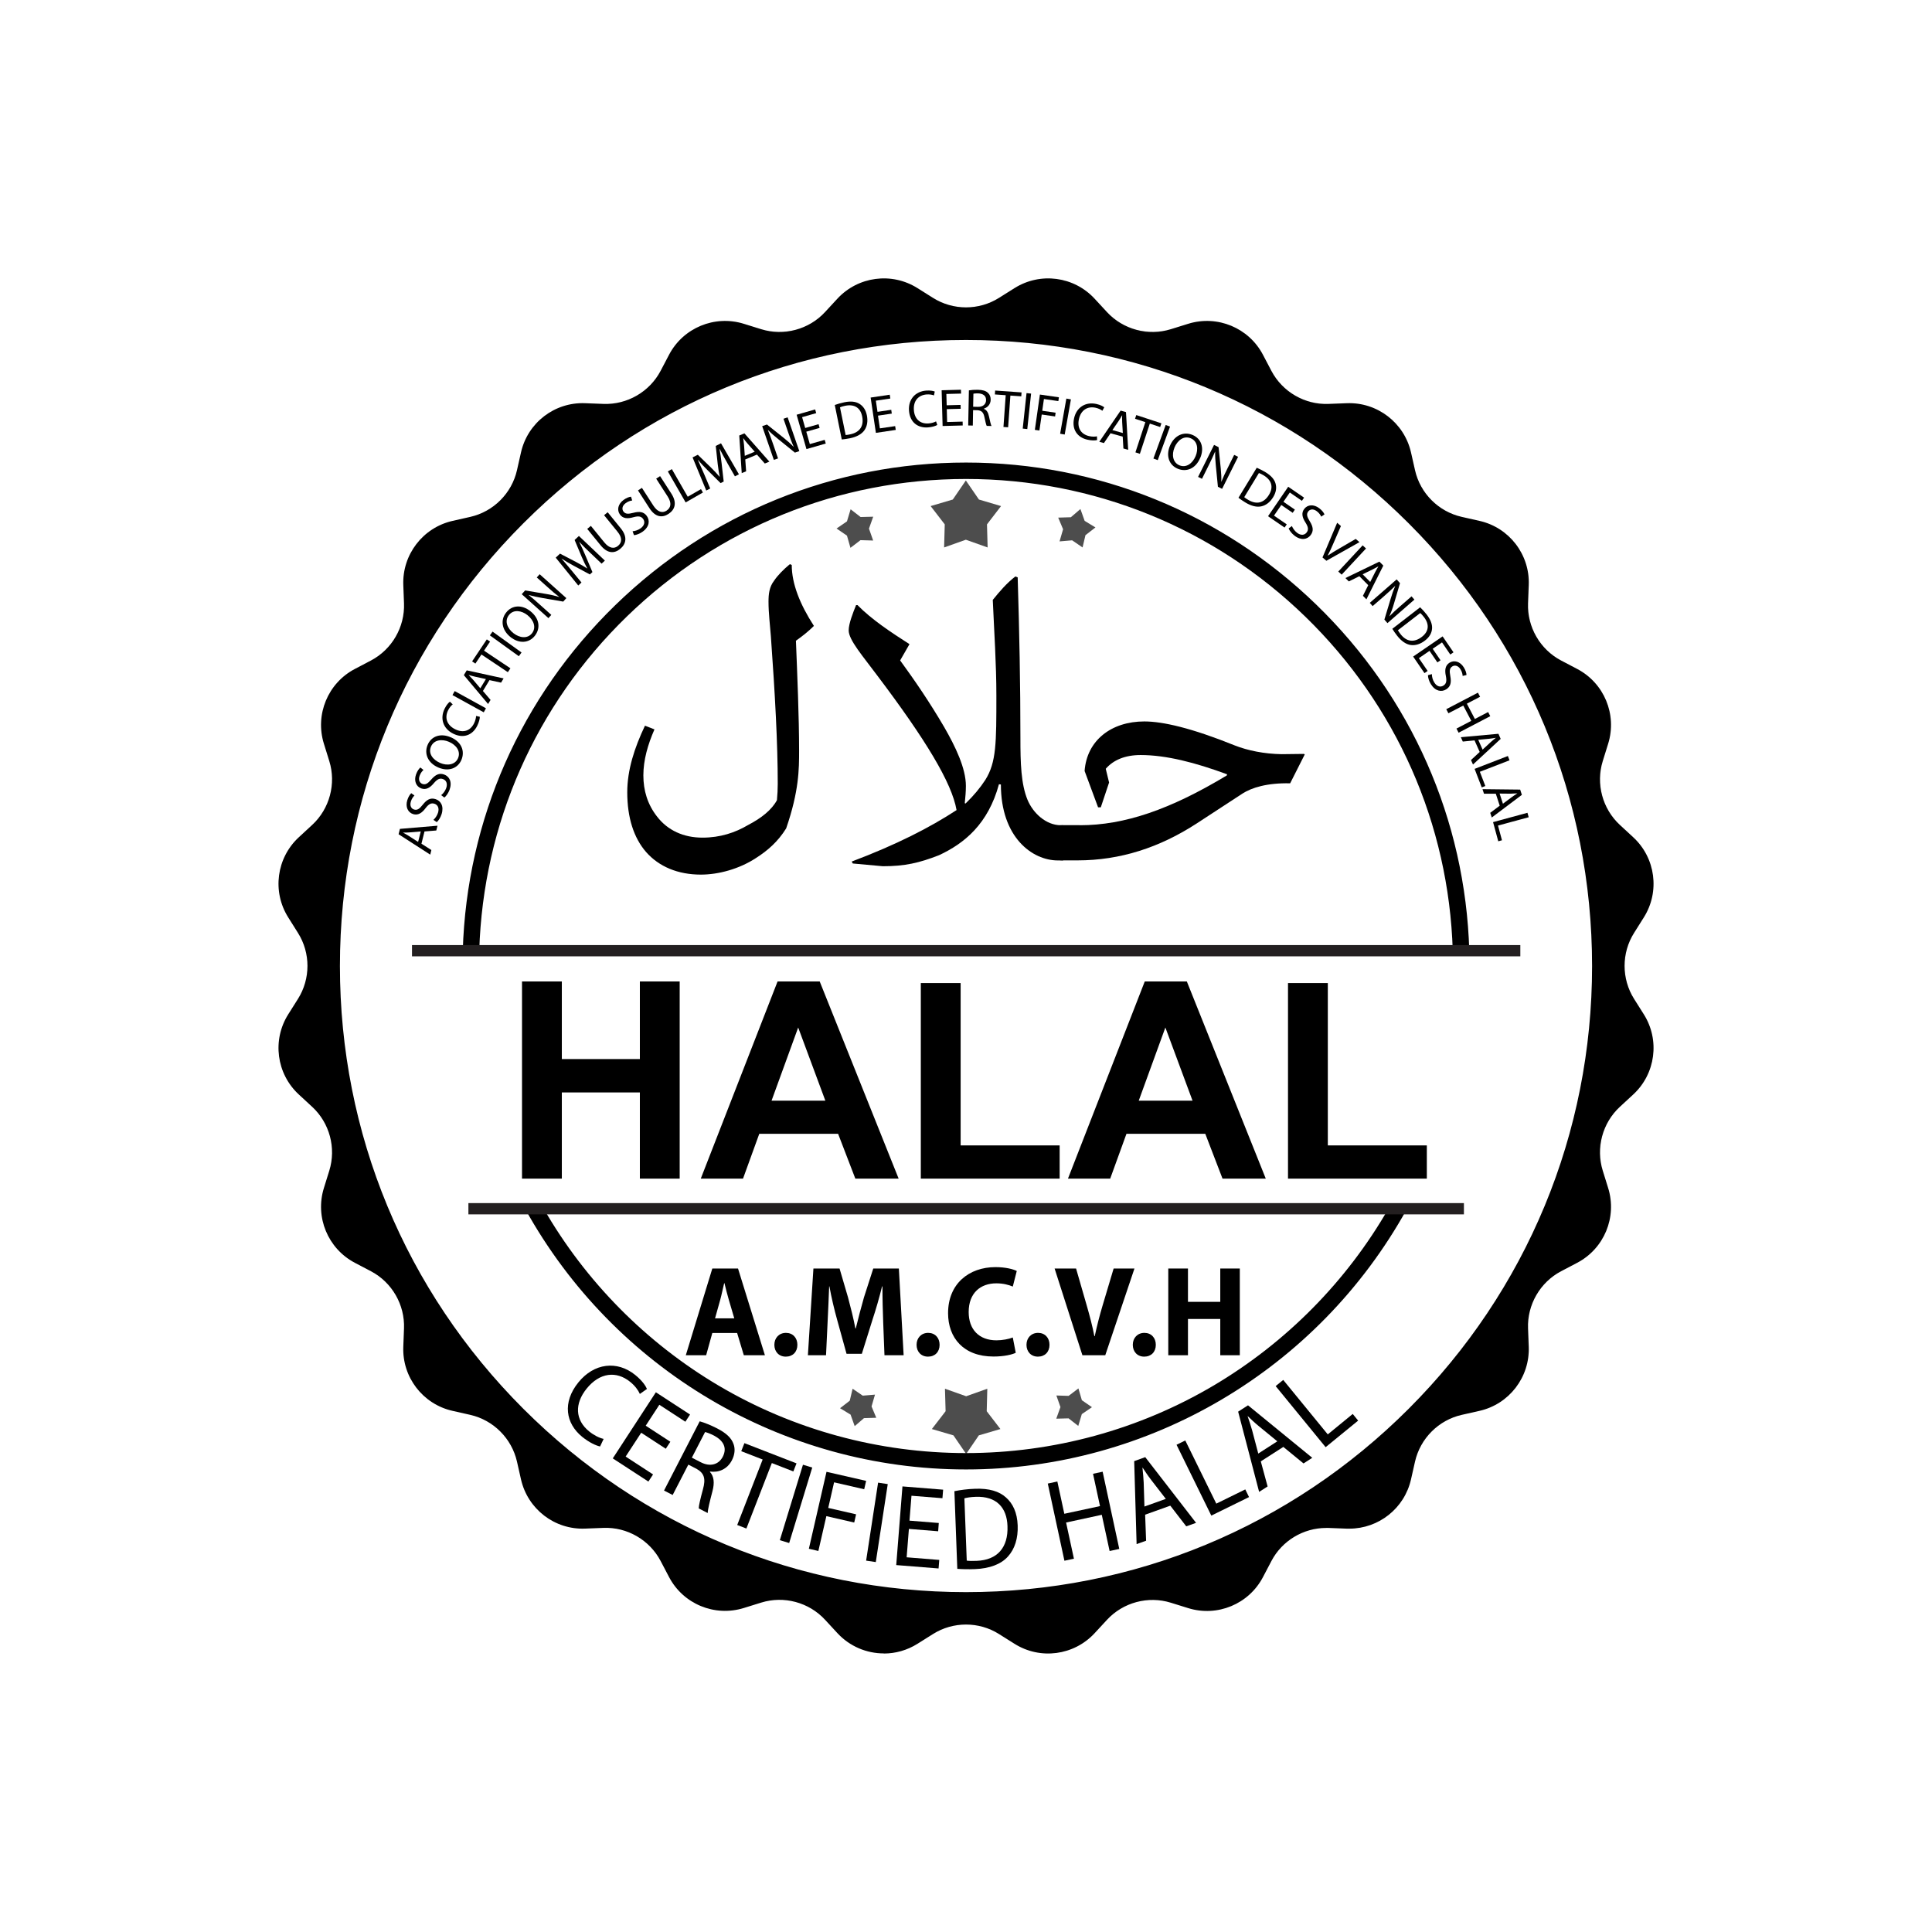 <?xml version="1.0" encoding="UTF-8"?>
<svg id="Layer_1" data-name="Layer 1" xmlns="http://www.w3.org/2000/svg" version="1.1" viewBox="0 0 360 360">
  <defs>
    <style>
      .cls-1 {
        fill: #000;
      }

      .cls-1, .cls-2, .cls-3 {
        stroke-width: 0px;
      }

      .cls-2 {
        fill: #4d4d4d;
      }

      .cls-3 {
        fill: #231f20;
      }
    </style>
  </defs>
  <g>
    <path class="cls-1" d="M304.34,186.22c-2.4-3.8-2.4-8.64,0-12.44l1.81-2.87c3-4.75,2.18-10.96-1.95-14.78l-2.5-2.31c-3.3-3.05-4.55-7.72-3.22-12.01l1.01-3.25c1.67-5.36-.73-11.15-5.7-13.77l-3.01-1.58c-3.98-2.09-6.39-6.28-6.22-10.77l.13-3.4c.22-5.61-3.59-10.58-9.07-11.82l-3.32-.75c-4.38-.99-7.8-4.41-8.79-8.79l-.75-3.32c-1.24-5.48-6.21-9.29-11.82-9.07l-3.4.13c-4.49.18-8.68-2.24-10.77-6.22l-1.58-3.01c-2.62-4.97-8.4-7.37-13.77-5.7l-3.25,1.01c-4.29,1.33-8.96.08-12.01-3.22l-2.31-2.5c-3.81-4.12-10.02-4.94-14.78-1.95l-2.87,1.81c-3.8,2.4-8.64,2.4-12.44,0l-2.87-1.81c-4.75-3-10.96-2.18-14.78,1.95l-2.31,2.5c-3.05,3.3-7.72,4.55-12.01,3.22l-3.25-1.01c-5.36-1.67-11.15.73-13.77,5.7l-1.58,3.01c-2.09,3.98-6.28,6.39-10.77,6.22l-3.4-.13c-5.61-.22-10.58,3.59-11.82,9.07l-.75,3.32c-.99,4.38-4.41,7.8-8.79,8.79l-3.32.75c-5.48,1.24-9.29,6.21-9.07,11.82l.13,3.4c.18,4.49-2.24,8.68-6.22,10.77l-3.01,1.58c-4.97,2.62-7.37,8.4-5.7,13.77l1.01,3.25c1.33,4.29.08,8.96-3.22,12.01l-2.5,2.31c-4.12,3.81-4.94,10.03-1.95,14.78l1.81,2.87c2.4,3.8,2.4,8.64,0,12.44l-1.81,2.87c-3,4.75-2.18,10.96,1.95,14.78l2.5,2.31c3.3,3.05,4.55,7.72,3.22,12.01l-1.01,3.25c-1.67,5.36.73,11.15,5.7,13.77l3.01,1.58c3.98,2.09,6.39,6.28,6.22,10.77l-.13,3.4c-.22,5.61,3.59,10.58,9.07,11.82l3.32.75c4.38.99,7.8,4.41,8.79,8.79l.75,3.32c1.24,5.48,6.21,9.29,11.82,9.07l3.4-.13c4.49-.18,8.68,2.24,10.77,6.22l1.58,3.01c2.62,4.97,8.4,7.37,13.77,5.7l3.25-1.01c4.29-1.33,8.96-.08,12.01,3.22l2.31,2.5c3.81,4.12,10.03,4.94,14.78,1.95l2.87-1.81c3.8-2.4,8.64-2.4,12.44,0l2.87,1.81c4.75,3,10.96,2.18,14.78-1.95l2.31-2.5c3.05-3.3,7.72-4.55,12.01-3.22l3.25,1.01c5.36,1.67,11.15-.73,13.77-5.7l1.58-3.01c2.09-3.98,6.28-6.39,10.77-6.22l3.4.13c5.61.22,10.58-3.59,11.82-9.07l.75-3.32c.99-4.38,4.41-7.8,8.79-8.79l3.32-.75c5.48-1.24,9.29-6.21,9.07-11.82l-.13-3.4c-.18-4.49,2.24-8.68,6.22-10.77l3.01-1.58c4.97-2.62,7.37-8.4,5.7-13.77l-1.01-3.25c-1.33-4.29-.08-8.96,3.22-12.01l2.5-2.31c4.12-3.81,4.94-10.03,1.95-14.78l-1.81-2.87ZM262.58,262.58c-22.06,22.06-51.38,34.21-82.58,34.21s-60.52-12.15-82.58-34.21c-22.06-22.06-34.21-51.38-34.21-82.58s12.15-60.52,34.21-82.58c22.06-22.06,51.38-34.21,82.58-34.21s60.52,12.15,82.58,34.21c22.06,22.06,34.21,51.38,34.21,82.58s-12.15,60.52-34.21,82.58Z"/>
    <path class="cls-1" d="M164.69,308.09c-3.2,0-6.36-1.3-8.66-3.79l-2.31-2.5c-3-3.24-7.66-4.49-11.88-3.18l-3.25,1.01c-5.43,1.68-11.28-.74-13.92-5.77l-1.58-3.01c-2.06-3.91-6.24-6.33-10.65-6.15l-3.4.13c-5.68.24-10.7-3.63-11.96-9.17l-.75-3.32c-.98-4.31-4.39-7.72-8.69-8.7l-3.32-.75c-5.54-1.25-9.4-6.28-9.17-11.96l.13-3.4c.17-4.41-2.24-8.59-6.15-10.65l-3.01-1.58c-5.03-2.65-7.45-8.5-5.77-13.92l1.01-3.25c1.31-4.22.06-8.88-3.18-11.88l-2.5-2.31c-4.17-3.85-5-10.14-1.97-14.94l1.81-2.87c2.36-3.74,2.36-8.56,0-12.3l-1.81-2.88c-3.03-4.8-2.2-11.09,1.97-14.94l2.5-2.31c3.24-3,4.49-7.66,3.18-11.88l-1.01-3.25c-1.68-5.42.74-11.28,5.77-13.92l3.01-1.58c3.91-2.06,6.32-6.24,6.15-10.65l-.13-3.4c-.22-5.67,3.64-10.7,9.17-11.96l3.32-.75c4.31-.98,7.72-4.39,8.69-8.69l.75-3.32c1.25-5.54,6.27-9.4,11.96-9.17l3.4.13c4.41.17,8.59-2.24,10.65-6.15l1.58-3.01c2.64-5.03,8.5-7.45,13.92-5.77l3.25,1.01c4.22,1.31,8.88.06,11.88-3.18l2.31-2.5c3.85-4.17,10.14-5,14.94-1.97l2.88,1.81c3.74,2.36,8.56,2.36,12.3,0l2.88-1.81c4.81-3.03,11.09-2.2,14.94,1.97l2.31,2.5c3,3.24,7.66,4.49,11.88,3.18l3.25-1.01c5.42-1.68,11.28.74,13.92,5.77l1.58,3.01c2.06,3.91,6.23,6.33,10.65,6.15l3.4-.13c5.67-.22,10.7,3.64,11.96,9.17l.75,3.32c.97,4.31,4.39,7.72,8.7,8.69l3.32.75c5.54,1.25,9.4,6.28,9.17,11.96l-.13,3.4c-.17,4.41,2.24,8.59,6.15,10.65l3.01,1.58c5.03,2.64,7.45,8.5,5.77,13.92l-1.01,3.25c-1.31,4.22-.06,8.88,3.18,11.88l2.5,2.31c4.17,3.85,5,10.14,1.97,14.94l-1.81,2.88c-2.36,3.73-2.36,8.56,0,12.3l1.81,2.87c3.03,4.8,2.2,11.09-1.97,14.94l-2.5,2.31c-3.24,3-4.49,7.66-3.18,11.88l1.01,3.25c1.68,5.42-.74,11.28-5.77,13.92l-3.01,1.58c-3.91,2.06-6.32,6.24-6.15,10.65l.13,3.4c.22,5.67-3.63,10.7-9.17,11.96l-3.32.75c-4.31.97-7.72,4.39-8.7,8.7l-.75,3.32c-1.22,5.39-6.01,9.18-11.49,9.18-.16,0-.31,0-.47,0l-3.4-.13c-.15,0-.3,0-.45,0-4.25,0-8.22,2.38-10.2,6.16l-1.58,3.01c-2.64,5.03-8.5,7.45-13.92,5.77l-3.25-1.01c-4.22-1.31-8.88-.06-11.88,3.18l-2.31,2.5c-3.86,4.17-10.14,5-14.94,1.97l-2.88-1.81c-3.73-2.36-8.56-2.36-12.3,0l-2.88,1.81c-1.94,1.22-4.12,1.82-6.28,1.82ZM145.24,297.85c3.24,0,6.42,1.34,8.68,3.78l2.31,2.5c3.77,4.08,9.91,4.89,14.61,1.92l2.88-1.81c3.82-2.41,8.76-2.41,12.58,0l2.88,1.81c4.7,2.96,10.84,2.15,14.61-1.92l2.31-2.5c3.07-3.32,7.84-4.6,12.15-3.25l3.25,1.01c5.3,1.64,11.03-.73,13.61-5.64l1.58-3.01c2.1-4,6.38-6.47,10.89-6.29l3.4.13c.15,0,.31,0,.46,0,5.36,0,10.04-3.71,11.23-8.98l.75-3.32c1-4.41,4.49-7.9,8.89-8.89l3.32-.75c5.42-1.23,9.19-6.14,8.97-11.69l-.13-3.4c-.18-4.51,2.29-8.79,6.29-10.89l3.01-1.58c4.91-2.59,7.29-8.31,5.64-13.61l-1.01-3.25c-1.34-4.31-.06-9.08,3.25-12.15l2.5-2.31c4.08-3.77,4.89-9.91,1.92-14.61l-1.81-2.87c-2.41-3.82-2.41-8.76,0-12.58l1.81-2.88c2.96-4.7,2.15-10.84-1.92-14.61l-2.5-2.31c-3.32-3.07-4.59-7.83-3.25-12.15l1.01-3.25c1.65-5.3-.72-11.03-5.64-13.61l-3.01-1.58c-4-2.1-6.46-6.38-6.29-10.89l.13-3.4c.22-5.55-3.55-10.46-8.97-11.69l-3.32-.75c-4.41-1-7.9-4.49-8.89-8.89l-.75-3.32c-1.19-5.27-5.87-8.98-11.23-8.98-.15,0-.3,0-.46,0l-3.4.13c-.15,0-.3,0-.46,0-4.34,0-8.4-2.43-10.44-6.3l-1.58-3.01c-2.59-4.91-8.31-7.28-13.61-5.64l-3.25,1.01c-4.31,1.34-9.08.06-12.15-3.25l-2.31-2.5c-3.77-4.08-9.91-4.89-14.61-1.92l-2.88,1.81c-3.82,2.41-8.76,2.41-12.58,0l-2.88-1.81c-4.7-2.96-10.84-2.15-14.61,1.92l-2.31,2.5c-3.06,3.32-7.83,4.6-12.15,3.26l-3.25-1.01c-5.3-1.65-11.03.73-13.61,5.64l-1.58,3.01c-2.1,4-6.39,6.47-10.89,6.29l-3.4-.13c-.15,0-.31,0-.46,0-5.36,0-10.04,3.71-11.23,8.98l-.75,3.32c-1,4.41-4.49,7.9-8.89,8.89l-3.32.75c-5.42,1.23-9.19,6.14-8.97,11.69l.13,3.4c.18,4.51-2.29,8.79-6.29,10.89l-3.01,1.58c-4.91,2.59-7.29,8.31-5.64,13.61l1.01,3.25c1.34,4.31.06,9.08-3.26,12.15l-2.5,2.31c-4.08,3.77-4.89,9.91-1.92,14.61l1.81,2.88c2.41,3.82,2.41,8.76,0,12.58l-1.81,2.87c-2.96,4.7-2.15,10.84,1.92,14.61l2.5,2.31c3.32,3.07,4.59,7.83,3.26,12.15l-1.01,3.25c-1.65,5.3.73,11.03,5.64,13.61l3.01,1.58c4,2.1,6.47,6.38,6.29,10.89l-.13,3.4c-.22,5.55,3.55,10.46,8.97,11.69l3.32.75c4.41,1,7.9,4.49,8.89,8.89l.75,3.32c1.19,5.27,5.87,8.98,11.23,8.98.15,0,.3,0,.46,0l3.4-.13c4.5-.18,8.79,2.29,10.89,6.29l1.58,3.01c2.59,4.91,8.31,7.28,13.61,5.64l3.25-1.01c1.14-.35,2.31-.52,3.47-.52ZM180,296.92c-31.23,0-60.59-12.16-82.67-34.24-22.08-22.08-34.24-51.44-34.24-82.67s12.16-60.59,34.24-82.67c22.08-22.08,51.44-34.24,82.67-34.24s60.59,12.16,82.67,34.24,34.24,51.44,34.24,82.67-12.16,60.59-34.24,82.67-51.44,34.24-82.67,34.24ZM180,63.35c-31.16,0-60.45,12.13-82.49,34.17-22.03,22.03-34.17,51.33-34.17,82.49s12.13,60.45,34.17,82.49c22.03,22.03,51.33,34.17,82.49,34.17s60.45-12.13,82.49-34.17c22.03-22.03,34.17-51.33,34.17-82.49s-12.13-60.45-34.17-82.49c-22.03-22.03-51.33-34.17-82.49-34.17Z"/>
  </g>
  <g>
    <polygon class="cls-2" points="179.97 89.53 182.41 93.08 186.53 94.3 183.91 97.71 184.03 102.01 179.97 100.57 175.92 102.01 176.04 97.71 173.41 94.3 177.54 93.08 179.97 89.53"/>
    <polygon class="cls-2" points="201.32 94.85 202.11 97.06 204.12 98.28 202.26 99.72 201.72 102.01 199.78 100.68 197.43 100.88 198.09 98.62 197.18 96.45 199.54 96.38 201.32 94.85"/>
    <polygon class="cls-2" points="158.5 94.9 160.36 96.34 162.71 96.28 161.92 98.5 162.7 100.72 160.34 100.65 158.47 102.08 157.82 99.81 155.88 98.48 157.82 97.15 158.5 94.9"/>
  </g>
  <g>
    <polygon class="cls-2" points="180.03 270.92 177.66 267.46 173.64 266.28 176.2 262.96 176.08 258.77 180.03 260.17 183.97 258.77 183.86 262.96 186.41 266.28 182.39 267.46 180.03 270.92"/>
    <polygon class="cls-2" points="159.26 265.74 158.49 263.59 156.53 262.4 158.34 261 158.87 258.77 160.76 260.06 163.04 259.87 162.4 262.07 163.28 264.18 160.99 264.25 159.26 265.74"/>
    <polygon class="cls-2" points="200.92 265.7 199.11 264.29 196.82 264.35 197.6 262.19 196.84 260.03 199.12 260.1 200.95 258.71 201.59 260.91 203.47 262.21 201.58 263.5 200.92 265.7"/>
  </g>
  <g>
    <path class="cls-1" d="M78.52,157.21l1.86,1.18-.21.86-5.9-3.8.25-1,7-.59-.22.89-2.2.18-.57,2.29ZM78.39,154.93l-2.01.17c-.46.04-.86.04-1.26.04v.02c.35.19.72.39,1.08.62l1.71,1.1.49-1.94Z"/>
    <path class="cls-1" d="M80.75,152.78c.34-.3.69-.78.87-1.35.26-.84-.04-1.47-.68-1.67-.6-.18-1.04.05-1.63.81-.69.93-1.42,1.4-2.32,1.13-.99-.31-1.48-1.35-1.1-2.59.2-.65.5-1.08.74-1.31l.6.43c-.18.17-.5.54-.67,1.12-.27.87.15,1.36.59,1.49.6.18,1.01-.12,1.62-.89.75-.95,1.43-1.34,2.37-1.05.98.3,1.61,1.29,1.15,2.79-.19.61-.57,1.23-.91,1.5l-.63-.42Z"/>
    <path class="cls-1" d="M82.21,148.16c.35-.28.73-.74.93-1.3.3-.83.03-1.47-.6-1.69-.58-.21-1.04,0-1.67.73-.73.89-1.48,1.33-2.37,1.01-.97-.35-1.41-1.42-.97-2.63.23-.64.55-1.05.8-1.27l.58.46c-.18.16-.52.51-.72,1.08-.31.85.09,1.36.51,1.52.58.21,1.01-.07,1.65-.81.79-.91,1.49-1.27,2.41-.94.96.35,1.54,1.36,1.01,2.84-.22.6-.63,1.2-.97,1.45l-.6-.45Z"/>
    <path class="cls-1" d="M83.96,137.36c2.11.9,2.68,2.66,2.02,4.23-.69,1.62-2.43,2.22-4.29,1.43-1.95-.83-2.7-2.58-2.01-4.22.71-1.67,2.46-2.21,4.28-1.43ZM82.03,142.17c1.31.56,2.79.35,3.32-.9.54-1.26-.32-2.46-1.71-3.05-1.22-.52-2.76-.43-3.33.89-.56,1.31.37,2.48,1.72,3.06Z"/>
    <path class="cls-1" d="M89.41,133.56c0,.35-.14.99-.5,1.71-.84,1.68-2.53,2.41-4.48,1.43-1.86-.93-2.49-2.82-1.57-4.67.37-.74.76-1.13.97-1.28l.53.5c-.29.22-.6.58-.85,1.08-.7,1.39-.27,2.77,1.29,3.55,1.46.73,2.81.36,3.53-1.09.23-.47.37-.99.38-1.38l.69.15Z"/>
    <path class="cls-1" d="M84.72,128.77l5.83,3.21-.41.75-5.83-3.21.42-.75Z"/>
    <path class="cls-1" d="M89.98,128.75l1.43,1.67-.46.76-4.52-5.38.54-.89,6.87,1.5-.47.79-2.16-.47-1.22,2.02ZM90.53,126.53l-1.97-.43c-.45-.1-.84-.22-1.22-.33v.02c.28.29.57.59.85.91l1.31,1.55,1.04-1.71Z"/>
    <path class="cls-1" d="M89.7,121.97l-1.12,1.68-.61-.41,2.74-4.1.61.41-1.13,1.69,4.92,3.29-.48.72-4.92-3.29Z"/>
    <path class="cls-1" d="M91.78,117.69l5.4,3.89-.5.7-5.4-3.89.5-.7Z"/>
    <path class="cls-1" d="M98.81,113.87c1.8,1.42,1.9,3.26.85,4.6-1.09,1.38-2.92,1.51-4.51.26-1.66-1.31-1.94-3.2-.84-4.59,1.12-1.43,2.95-1.49,4.5-.27ZM95.7,118c1.12.88,2.6,1.06,3.43,0,.84-1.07.33-2.45-.86-3.39-1.04-.82-2.56-1.13-3.44,0-.88,1.12-.29,2.49.86,3.39Z"/>
    <path class="cls-1" d="M102.18,115.17l-4.96-4.45.63-.7,3.94.66c.91.15,1.69.34,2.41.56v-.02c-.71-.54-1.33-1.06-2.1-1.76l-2.08-1.86.54-.6,4.97,4.45-.58.65-3.93-.68c-.86-.15-1.73-.33-2.49-.56v.03c.65.52,1.26,1.04,2.08,1.79l2.12,1.9-.54.6Z"/>
    <path class="cls-1" d="M109.99,103.03c-.67-.65-1.47-1.42-2.03-2.04l-.02.02c.37.73.73,1.52,1.11,2.42l1.34,3.17-.48.44-2.95-1.59c-.87-.47-1.65-.92-2.33-1.37h-.01c.55.63,1.28,1.48,1.91,2.25l1.82,2.21-.6.56-4.2-5.19.8-.75,3.03,1.58c.76.41,1.43.79,2.02,1.18l.02-.02c-.34-.61-.66-1.3-1.02-2.12l-1.33-3.16.8-.75,4.84,4.59-.61.57-2.12-2.02Z"/>
    <path class="cls-1" d="M110.11,98l2.49,3.06c.94,1.16,1.85,1.23,2.54.67.77-.62.85-1.53-.09-2.67l-2.49-3.06.67-.55,2.45,3.01c1.29,1.59.99,2.92-.13,3.83-1.06.86-2.35.91-3.65-.7l-2.48-3.04.67-.55Z"/>
    <path class="cls-1" d="M117.88,98.99c.45-.03,1.02-.21,1.5-.55.71-.52.85-1.2.46-1.74-.37-.5-.86-.58-1.79-.33-1.11.33-1.98.27-2.53-.49-.61-.84-.37-1.97.68-2.73.55-.4,1.04-.56,1.38-.6l.22.71c-.25.03-.72.13-1.21.49-.73.53-.7,1.18-.43,1.55.37.5.87.51,1.83.26,1.17-.31,1.95-.21,2.53.58.6.83.51,2-.76,2.92-.52.38-1.2.64-1.63.66l-.25-.71Z"/>
    <path class="cls-1" d="M119.61,90.9l2.13,3.31c.81,1.25,1.71,1.43,2.45.95.83-.54,1.01-1.43.21-2.66l-2.13-3.31.73-.47,2.1,3.26c1.11,1.72.66,3.01-.55,3.79-1.15.74-2.43.64-3.55-1.1l-2.12-3.29.73-.47Z"/>
    <path class="cls-1" d="M124.45,87.84l.74-.43,2.96,5.15,2.47-1.42.36.63-3.22,1.85-3.32-5.78Z"/>
    <path class="cls-1" d="M135.48,86.19c-.46-.81-1.01-1.78-1.37-2.53h-.03c.14.81.27,1.68.38,2.65l.39,3.42-.58.29-2.38-2.36c-.7-.7-1.32-1.35-1.84-1.97h-.02c.35.76.8,1.78,1.2,2.7l1.11,2.64-.74.37-2.55-6.17.98-.49,2.45,2.38c.61.61,1.14,1.16,1.6,1.71h.03c-.15-.69-.26-1.45-.37-2.33l-.37-3.41.98-.49,3.34,5.78-.75.38-1.45-2.54Z"/>
    <path class="cls-1" d="M138.87,85.62l.16,2.2-.82.34-.46-7.01.96-.4,4.65,5.27-.85.35-1.46-1.66-2.18.9ZM140.63,84.17l-1.34-1.52c-.3-.34-.55-.67-.78-.99h-.02c.06.41.11.83.15,1.25l.14,2.03,1.85-.77Z"/>
    <path class="cls-1" d="M144.2,85.71l-2.18-6.3.89-.31,3.12,2.49c.72.58,1.32,1.11,1.84,1.66l.02-.02c-.37-.81-.65-1.57-.99-2.56l-.91-2.64.77-.27,2.18,6.3-.82.28-3.1-2.51c-.68-.55-1.35-1.12-1.91-1.7l-.02.02c.32.78.6,1.53.96,2.58l.93,2.69-.77.26Z"/>
    <path class="cls-1" d="M152.73,79.73l-2.49.71.66,2.31,2.77-.79.2.69-3.6,1.03-1.83-6.4,3.45-.99.2.69-2.63.75.58,2.02,2.49-.71.19.68Z"/>
    <path class="cls-1" d="M155.56,75.46c.5-.18,1.1-.36,1.76-.5,1.21-.25,2.13-.14,2.81.28.69.42,1.18,1.1,1.4,2.16.21,1.07.06,2-.43,2.73-.49.73-1.43,1.27-2.7,1.53-.6.12-1.11.19-1.55.23l-1.3-6.42ZM157.57,81.06c.22,0,.53-.06.86-.13,1.8-.37,2.58-1.57,2.22-3.34-.3-1.54-1.37-2.34-3.16-1.98-.44.09-.76.19-.97.29l1.05,5.15Z"/>
    <path class="cls-1" d="M166.16,77.07l-2.56.38.35,2.37,2.85-.42.11.71-3.7.55-.98-6.58,3.56-.53.11.71-2.7.4.31,2.08,2.56-.38.1.7Z"/>
    <path class="cls-1" d="M174.64,79.19c-.3.18-.92.39-1.73.45-1.87.14-3.37-.93-3.53-3.11-.16-2.08,1.14-3.59,3.2-3.75.83-.06,1.36.08,1.6.18l-.15.72c-.34-.13-.81-.22-1.36-.18-1.55.12-2.51,1.19-2.38,2.93.12,1.62,1.14,2.6,2.75,2.47.52-.04,1.04-.19,1.38-.38l.23.66Z"/>
    <path class="cls-1" d="M179.01,76.17l-2.59.07.06,2.4,2.89-.08.02.72-3.75.1-.18-6.66,3.6-.1.02.72-2.74.07.06,2.11,2.59-.07.02.71Z"/>
    <path class="cls-1" d="M180.54,72.74c.44-.08,1.06-.12,1.65-.11.92.02,1.51.19,1.91.58.33.3.51.76.5,1.27-.02.88-.58,1.45-1.28,1.67v.03c.51.19.81.67.95,1.36.2.93.35,1.58.48,1.84l-.89-.02c-.11-.19-.24-.77-.42-1.6-.18-.92-.53-1.27-1.31-1.32l-.81-.02-.05,2.88-.86-.02.13-6.56ZM181.34,75.79l.88.02c.92.02,1.51-.48,1.52-1.24.02-.86-.6-1.24-1.51-1.27-.41,0-.71.02-.85.06l-.05,2.43Z"/>
    <path class="cls-1" d="M187.4,73.64l-2.02-.14.05-.73,4.92.35-.05.73-2.03-.14-.42,5.91-.87-.06.42-5.91Z"/>
    <path class="cls-1" d="M192.13,73.34l-.71,6.61-.85-.09.71-6.61.85.09Z"/>
    <path class="cls-1" d="M193.77,73.52l3.54.51-.1.71-2.69-.39-.31,2.19,2.49.36-.1.7-2.49-.36-.43,2.98-.85-.12.94-6.58Z"/>
    <path class="cls-1" d="M199.55,74.42l-1.16,6.55-.85-.15,1.16-6.55.85.15Z"/>
    <path class="cls-1" d="M204.41,82c-.34.09-.99.11-1.78-.07-1.83-.4-2.96-1.86-2.49-3.99.44-2.03,2.12-3.11,4.14-2.67.81.18,1.28.46,1.48.63l-.35.64c-.29-.22-.71-.44-1.25-.56-1.52-.33-2.75.42-3.12,2.13-.35,1.59.35,2.81,1.93,3.16.51.11,1.05.12,1.43.03l.03.7Z"/>
    <path class="cls-1" d="M206.93,80.73l-1.23,1.83-.86-.24,3.97-5.81,1,.28.41,7.03-.89-.25-.13-2.21-2.28-.63ZM209.22,80.67l-.12-2.02c-.03-.46-.01-.87,0-1.26h-.02c-.2.35-.41.71-.65,1.07l-1.15,1.68,1.93.54Z"/>
    <path class="cls-1" d="M213.42,78.66l-1.92-.63.23-.69,4.68,1.54-.23.69-1.93-.64-1.85,5.63-.83-.27,1.85-5.63Z"/>
    <path class="cls-1" d="M218.02,79.49l-2.29,6.25-.81-.3,2.29-6.25.81.3Z"/>
    <path class="cls-1" d="M223.65,85.3c-.88,2.11-2.64,2.69-4.2,2.04-1.62-.68-2.23-2.41-1.45-4.27.82-1.95,2.56-2.71,4.2-2.03,1.68.7,2.22,2.44,1.46,4.26ZM218.85,83.4c-.55,1.31-.33,2.78.91,3.3,1.26.53,2.45-.33,3.03-1.72.51-1.22.41-2.76-.91-3.31-1.31-.55-2.47.39-3.04,1.73Z"/>
    <path class="cls-1" d="M223.24,88.87l2.98-5.97.84.42.41,3.97c.09.92.13,1.72.1,2.47h.02c.33-.83.67-1.57,1.14-2.5l1.24-2.5.73.36-2.98,5.97-.78-.39-.39-3.97c-.09-.87-.14-1.75-.12-2.55h-.03c-.33.77-.67,1.5-1.16,2.49l-1.27,2.55-.73-.36Z"/>
    <path class="cls-1" d="M234.18,87.16c.49.21,1.05.48,1.63.83,1.05.64,1.66,1.34,1.87,2.11.22.77.12,1.61-.44,2.53-.57.93-1.31,1.51-2.17,1.71-.86.21-1.91-.04-3.01-.71-.52-.32-.95-.61-1.29-.88l3.41-5.6ZM231.85,92.64c.16.15.43.32.72.49,1.57.96,2.96.6,3.89-.94.82-1.34.58-2.65-.97-3.6-.38-.23-.69-.37-.91-.45l-2.73,4.49Z"/>
    <path class="cls-1" d="M240.88,95.56l-2.13-1.46-1.36,1.98,2.38,1.63-.41.59-3.08-2.11,3.76-5.49,2.96,2.03-.41.59-2.25-1.55-1.19,1.73,2.13,1.46-.4.59Z"/>
    <path class="cls-1" d="M240.72,98c.17.42.5.92.97,1.28.7.53,1.39.47,1.79-.07.37-.5.31-.99-.2-1.81-.63-.96-.83-1.81-.26-2.56.62-.83,1.77-.92,2.8-.14.54.41.84.83.98,1.15l-.61.42c-.1-.23-.34-.65-.82-1.01-.73-.55-1.33-.32-1.6.04-.37.5-.24.98.28,1.82.64,1.03.76,1.8.18,2.58-.62.82-1.76,1.07-3.01.12-.51-.39-.96-.96-1.1-1.36l.61-.44Z"/>
    <path class="cls-1" d="M246.43,103.87l2.73-6.46.7.61-1.37,3.16c-.37.87-.72,1.64-1.1,2.35h.02c.65-.45,1.41-.9,2.2-1.36l3.01-1.75.7.6-6.17,3.47-.72-.62Z"/>
    <path class="cls-1" d="M254.54,102.2l-4.54,4.88-.63-.58,4.54-4.88.63.58Z"/>
    <path class="cls-1" d="M253.31,107.36l-1.98.98-.63-.63,6.33-3.06.73.74-3.15,6.29-.65-.66.99-1.98-1.66-1.68ZM255.32,108.44l.91-1.81c.21-.41.42-.76.62-1.1h-.01c-.35.19-.72.4-1.1.59l-1.83.89,1.41,1.43Z"/>
    <path class="cls-1" d="M255.23,112.34l5.02-4.38.62.71-1.13,3.83c-.26.89-.54,1.64-.84,2.32h.02c.62-.64,1.21-1.19,2-1.87l2.1-1.83.53.61-5.02,4.38-.57-.66,1.15-3.82c.25-.84.53-1.67.86-2.4l-.03-.02c-.6.59-1.19,1.13-2.02,1.86l-2.15,1.87-.53-.61Z"/>
    <path class="cls-1" d="M264.62,113.16c.38.37.81.82,1.23,1.36.75.98,1.06,1.85.99,2.64-.07.8-.47,1.55-1.32,2.2-.86.67-1.77.94-2.63.83-.87-.11-1.77-.72-2.56-1.74-.38-.49-.67-.91-.89-1.28l5.18-4.01ZM260.48,117.44c.1.2.29.45.49.72,1.12,1.45,2.55,1.61,3.97.51,1.25-.95,1.5-2.27.38-3.7-.27-.35-.51-.59-.68-.74l-4.16,3.21Z"/>
    <path class="cls-1" d="M267.83,123.42l-1.46-2.14-1.98,1.36,1.63,2.38-.59.41-2.11-3.09,5.49-3.76,2.03,2.97-.6.41-1.54-2.26-1.74,1.19,1.46,2.14-.59.4Z"/>
    <path class="cls-1" d="M266.81,125.63c0,.45.13,1.04.45,1.54.46.75,1.13.94,1.7.58.53-.33.64-.82.46-1.77-.25-1.12-.12-1.99.67-2.49.88-.55,1.99-.23,2.67.87.36.58.49,1.08.5,1.42l-.72.17c-.01-.25-.08-.73-.4-1.24-.48-.77-1.13-.78-1.51-.54-.53.33-.57.83-.39,1.8.23,1.19.07,1.96-.76,2.48-.87.54-2.03.37-2.86-.97-.34-.54-.55-1.24-.54-1.67l.73-.2Z"/>
    <path class="cls-1" d="M275.8,129.83l-2.47,1.29,1.49,2.85,2.47-1.29.4.77-5.9,3.08-.4-.77,2.76-1.44-1.49-2.85-2.77,1.44-.4-.76,5.9-3.08.4.76Z"/>
    <path class="cls-1" d="M274.76,137.96l-2.19.22-.36-.81,7-.64.42.95-5.16,4.78-.37-.84,1.62-1.5-.96-2.16ZM276.26,139.68l1.48-1.37c.34-.31.66-.56.97-.81v-.02c-.41.07-.82.14-1.24.18l-2.02.19.81,1.83Z"/>
    <path class="cls-1" d="M280.97,140.87l.31.8-5.53,2.14,1.02,2.65-.67.26-1.33-3.45,6.2-2.4Z"/>
    <path class="cls-1" d="M278.72,147.9h-2.2s-.28-.85-.28-.85l7.02.08.32.98-5.61,4.22-.29-.87,1.77-1.33-.73-2.24ZM280.04,149.77l1.62-1.21c.37-.27.71-.49,1.05-.71v-.02c-.41.03-.83.05-1.25.06l-2.03-.02.62,1.9Z"/>
    <path class="cls-1" d="M284.62,151.45l.23.83-5.72,1.55.74,2.74-.69.19-.97-3.57,6.41-1.74Z"/>
  </g>
  <g>
    <path class="cls-1" d="M132.73,248.38l-1.15,4.15h-3.79l4.94-16.16h4.79l5.01,16.16h-3.93l-1.25-4.15h-4.63ZM136.82,245.65l-1.01-3.43c-.29-.96-.58-2.16-.82-3.12h-.05c-.24.96-.48,2.18-.74,3.12l-.96,3.43h3.57Z"/>
    <path class="cls-1" d="M144.29,250.59c0-1.3.89-2.23,2.16-2.23s2.13.91,2.13,2.23-.86,2.2-2.16,2.2-2.13-.94-2.13-2.2Z"/>
    <path class="cls-1" d="M164.57,246.34c-.07-1.94-.14-4.29-.14-6.64h-.07c-.5,2.06-1.17,4.36-1.8,6.26l-1.97,6.3h-2.85l-1.73-6.26c-.53-1.89-1.08-4.19-1.46-6.3h-.05c-.1,2.18-.17,4.67-.29,6.69l-.29,6.14h-3.38l1.03-16.16h4.87l1.58,5.39c.5,1.87,1.01,3.88,1.37,5.78h.07c.46-1.87,1.01-4,1.53-5.8l1.73-5.37h4.77l.89,16.16h-3.57l-.24-6.18Z"/>
    <path class="cls-1" d="M170.79,250.59c0-1.3.89-2.23,2.16-2.23s2.13.91,2.13,2.23-.86,2.2-2.16,2.2-2.13-.94-2.13-2.2Z"/>
    <path class="cls-1" d="M189.27,252.07c-.67.34-2.18.7-4.15.7-5.58,0-8.46-3.48-8.46-8.08,0-5.51,3.93-8.58,8.82-8.58,1.89,0,3.33.38,3.98.72l-.74,2.9c-.74-.31-1.77-.6-3.07-.6-2.9,0-5.15,1.75-5.15,5.35,0,3.24,1.92,5.27,5.18,5.27,1.1,0,2.33-.24,3.04-.53l.55,2.85Z"/>
    <path class="cls-1" d="M191.27,250.59c0-1.3.89-2.23,2.16-2.23s2.13.91,2.13,2.23-.86,2.2-2.16,2.2-2.13-.94-2.13-2.2Z"/>
    <path class="cls-1" d="M201.69,252.53l-5.18-16.16h4l1.97,6.83c.55,1.92,1.05,3.76,1.44,5.78h.07c.41-1.94.91-3.86,1.46-5.71l2.06-6.9h3.88l-5.44,16.16h-4.27Z"/>
    <path class="cls-1" d="M211.08,250.59c0-1.3.89-2.23,2.16-2.23s2.13.91,2.13,2.23-.86,2.2-2.16,2.2-2.13-.94-2.13-2.2Z"/>
    <path class="cls-1" d="M221.36,236.37v6.21h6.02v-6.21h3.64v16.16h-3.64v-6.76h-6.02v6.76h-3.67v-16.16h3.67Z"/>
  </g>
  <g>
    <path class="cls-1" d="M147.53,105.27c0,3.49,1.52,7.33,4.13,11.36-.93.93-2.02,1.82-3.35,2.76.25,6.35.59,14.17.59,20.51,0,3.35,0,7.48-2.41,14.46-1.53,2.46-3.44,4.13-5.61,5.51-3.15,2.07-7.03,3.1-10.28,3.1-4.28,0-7.82-1.48-10.23-4.23-2.26-2.61-3.49-6.35-3.49-11.12,0-4.13,1.33-8.26,3.3-12.4l1.77.69c-1.23,2.8-2.07,5.71-2.07,8.56s.79,5.41,2.51,7.63c2.02,2.66,5.02,3.98,8.51,3.98,3.3,0,6.1-.93,8.51-2.36,2.46-1.28,4.38-2.8,5.36-4.62.1-1.03.15-2.07.15-3.05,0-7.43-.49-16.53-1.28-27.5-.15-2.02-.44-4.28-.44-6.44,0-1.43.15-2.75,1.03-3.89.69-1.03,1.72-2.07,2.95-3.1l.34.15Z"/>
    <path class="cls-1" d="M189.63,107.57c.31,10,.51,20.05.51,30.05,0,4.51.1,8.46,1.33,11.43,1.03,2.46,3.44,4.72,6.2,4.72h.41v6.56h-.97c-4.77,0-10.61-4.31-10.61-14.15l-.36-.05c-2,7.38-6.41,11.02-11.18,13.23-3.69,1.44-6.36,2.05-10.46,2.05l-5.59-.51-.21-.36c8.31-3.13,14.61-6.36,19.54-9.59-.87-5.08-5.79-13.18-14.77-25.07-2.62-3.54-5.33-6.61-5.33-8.41,0-1.28.82-3.33,1.38-4.72h.26c2.67,2.72,6.26,5.08,9.69,7.28l-1.74,3.03c2.72,3.74,5.44,7.69,8.2,12.41,2.1,3.64,4.05,7.69,4.05,10.97,0,1.13-.1,2.1-.21,3.23l.15.05c1.54-1.49,2.72-2.92,3.69-4.41,2.05-3.28,2.05-6.87,2.05-15.69,0-5.9-.41-11.85-.67-17.84,1.38-1.69,2.56-3.08,4.2-4.36l.41.15Z"/>
    <path class="cls-1" d="M201.22,153.77c8.31,0,16.82-2.92,27.38-9.28l.05-.21c-5.95-2.2-11.38-3.59-16.1-3.59-2.92,0-5.08.92-6.51,2.56l.62,2.56-1.54,4.62h-.51l-2.51-6.77c.41-5.69,4.97-9.23,11.13-9.23,3.44,0,8.82,1.23,16.82,4.46,2.46.97,5.54,1.59,8.77,1.64l4.15-.05.15.1-2.72,5.38c-4.31-.1-7.18.82-8.87,1.9l-8.56,5.59c-6.87,4.46-14.2,6.87-22.2,6.87h-2.67c-2.82,0-3.59-2.05-3.59-3.44,0-1.23.82-3.13,3.59-3.13h3.13Z"/>
  </g>
  <g>
    <path class="cls-1" d="M111.82,269.53c-.74-.15-2-.72-3.33-1.79-3.08-2.5-3.75-6.41-.71-10.16,2.9-3.58,7.19-4.12,10.58-1.38,1.36,1.1,1.98,2.1,2.19,2.61l-1.32.93c-.31-.7-.91-1.53-1.82-2.26-2.56-2.07-5.66-1.74-8.09,1.26-2.27,2.8-2.19,5.84.47,7.99.86.7,1.89,1.22,2.69,1.39l-.66,1.4Z"/>
    <path class="cls-1" d="M124.07,269.96l-4.59-2.99-2.9,4.44,5.11,3.33-.87,1.33-6.64-4.32,8.03-12.32,6.37,4.15-.87,1.34-4.85-3.16-2.54,3.9,4.59,2.99-.86,1.32Z"/>
    <path class="cls-1" d="M130.38,264.84c.91.25,2.13.75,3.24,1.32,1.73.89,2.67,1.79,3.07,2.93.33.9.22,1.98-.3,2.99-.89,1.73-2.52,2.34-4.08,2.12l-.03.06c.78.85.88,2.07.48,3.58-.53,2.03-.88,3.45-.89,4.09l-1.67-.86c-.01-.47.29-1.74.78-3.55.56-2,.24-3.02-1.2-3.83l-1.52-.78-2.92,5.66-1.61-.83,6.65-12.9ZM128.93,271.62l1.65.85c1.73.89,3.33.46,4.1-1.03.87-1.69.08-3.02-1.62-3.93-.78-.4-1.38-.61-1.68-.67l-2.46,4.77Z"/>
    <path class="cls-1" d="M142.11,271.96l-3.99-1.55.59-1.5,9.71,3.77-.59,1.5-4.01-1.56-4.74,12.2-1.71-.66,4.74-12.2Z"/>
    <path class="cls-1" d="M151.35,273.46l-4.3,14.06-1.74-.53,4.31-14.06,1.74.53Z"/>
    <path class="cls-1" d="M154.01,274.25l7.38,1.69-.36,1.56-5.61-1.29-1.09,4.77,5.19,1.19-.35,1.53-5.19-1.19-1.49,6.49-1.77-.41,3.29-14.35Z"/>
    <path class="cls-1" d="M165.42,276.54l-2.23,14.53-1.8-.27,2.23-14.53,1.8.27Z"/>
    <path class="cls-1" d="M174.82,285.33l-5.46-.44-.42,5.29,6.08.49-.13,1.59-7.89-.63,1.16-14.66,7.58.61-.13,1.59-5.77-.46-.37,4.64,5.46.44-.12,1.57Z"/>
    <path class="cls-1" d="M177.84,277.86c1.1-.22,2.41-.4,3.85-.45,2.61-.1,4.49.47,5.76,1.62,1.3,1.15,2.09,2.83,2.18,5.21.09,2.4-.54,4.39-1.81,5.79-1.26,1.42-3.4,2.25-6.14,2.35-1.29.05-2.38.02-3.3-.05l-.54-14.47ZM180.14,290.8c.46.07,1.13.07,1.84.04,3.88-.14,5.9-2.49,5.75-6.47-.11-3.47-2.07-5.6-5.91-5.46-.94.03-1.65.15-2.12.28l.44,11.61Z"/>
    <path class="cls-1" d="M197.02,276.05l1.3,6.02,6.65-1.43-1.3-6.02,1.79-.39,3.1,14.39-1.8.39-1.46-6.75-6.65,1.44,1.46,6.74-1.77.38-3.1-14.38,1.77-.38Z"/>
    <path class="cls-1" d="M213.38,282.24l.18,4.85-1.77.63-.45-15.46,2.06-.74,9.47,12.24-1.83.65-2.97-3.85-4.7,1.68ZM217.23,279.29l-2.72-3.52c-.62-.8-1.11-1.55-1.59-2.28h-.04c.1.91.18,1.83.23,2.76l.14,4.47,3.99-1.43Z"/>
    <path class="cls-1" d="M219.23,269.21l1.63-.8,5.78,11.77,5.4-2.65.7,1.43-7.03,3.45-6.48-13.2Z"/>
    <path class="cls-1" d="M234.93,272.3l1.27,4.68-1.58,1.01-3.91-14.95,1.84-1.18,11.97,9.78-1.63,1.05-3.76-3.08-4.19,2.69ZM238.01,268.57l-3.44-2.82c-.78-.64-1.43-1.26-2.06-1.86l-.03.02c.3.85.58,1.72.84,2.62l1.14,4.32,3.56-2.29Z"/>
    <path class="cls-1" d="M237.7,258.28l1.41-1.15,8.3,10.15,4.65-3.81,1.01,1.24-6.06,4.95-9.31-11.38Z"/>
  </g>
  <g>
    <g>
      <path class="cls-1" d="M180,89.12c49.24,0,89.32,39.16,90.83,88.03h2.81c-1.51-50.34-42.93-90.83-93.64-90.83s-92.12,40.49-93.64,90.83h2.81c1.51-48.87,41.59-88.03,90.83-88.03Z"/>
      <path class="cls-1" d="M273.77,177.28h-3.07v-.13c-.73-23.64-10.49-45.74-27.48-62.25-17.03-16.54-39.48-25.65-63.22-25.65s-46.2,9.11-63.22,25.65c-16.99,16.51-26.75,38.61-27.48,62.25v.13h-3.07v-.14c.74-24.42,10.83-47.28,28.42-64.38,17.62-17.14,40.83-26.57,65.36-26.57s47.73,9.44,65.36,26.57c17.59,17.1,27.68,39.97,28.41,64.38v.14ZM270.96,177.02h2.54c-.76-24.3-10.82-47.05-28.33-64.07-17.58-17.09-40.72-26.5-65.17-26.5s-47.6,9.41-65.17,26.5c-17.51,17.02-27.56,39.77-28.33,64.07h2.54c.76-23.66,10.54-45.78,27.55-62.3,17.08-16.59,39.59-25.72,63.4-25.72s46.33,9.14,63.41,25.72c17.01,16.52,26.79,38.64,27.55,62.3Z"/>
    </g>
    <g>
      <path class="cls-1" d="M180,270.88c-33.72,0-63.16-18.37-78.84-45.65h-3.18c15.98,28.86,46.75,48.45,82.02,48.45s66.04-19.59,82.02-48.45h-3.18c-15.68,27.28-45.12,45.65-78.84,45.65Z"/>
      <path class="cls-1" d="M180,273.81c-34.09,0-65.56-18.59-82.13-48.52l-.11-.19h3.48l.04.07c7.82,13.6,19.1,25.02,32.61,33.01,13.92,8.23,29.86,12.58,46.12,12.58s32.2-4.35,46.12-12.58c13.51-7.99,24.79-19.4,32.61-33.01l.04-.07h3.48l-.11.19c-16.57,29.93-48.04,48.52-82.13,48.52ZM98.21,225.36c16.55,29.73,47.87,48.19,81.79,48.19s65.24-18.46,81.79-48.19h-2.88c-7.84,13.62-19.14,25.04-32.66,33.04-13.96,8.25-29.95,12.61-46.25,12.61s-32.3-4.36-46.25-12.61c-13.53-8-24.82-19.42-32.66-33.04h-2.88Z"/>
    </g>
  </g>
  <g>
    <rect class="cls-3" x="76.77" y="176.1" width="206.52" height="2.1"/>
    <rect class="cls-3" x="87.28" y="224.18" width="185.5" height="2.1"/>
  </g>
  <g>
    <path class="cls-1" d="M97.27,219.62v-36.74h7.42v14.46h14.54v-14.46h7.42v36.74h-7.42v-16.06h-14.54v16.06h-7.42Z"/>
    <path class="cls-1" d="M167.45,219.62h-8.07l-3.21-8.35h-14.69l-3.03,8.35h-7.87l14.31-36.74h7.85l14.71,36.74ZM153.79,205.09l-5.06-13.63-4.96,13.63h10.03Z"/>
    <path class="cls-1" d="M171.58,219.62v-36.44h7.42v30.25h18.45v6.19h-25.86Z"/>
    <path class="cls-1" d="M235.87,219.62h-8.07l-3.21-8.35h-14.69l-3.03,8.35h-7.87l14.31-36.74h7.84l14.71,36.74ZM222.21,205.09l-5.06-13.63-4.96,13.63h10.03Z"/>
    <path class="cls-1" d="M240,219.62v-36.44h7.42v30.25h18.45v6.19h-25.86Z"/>
  </g>
</svg>